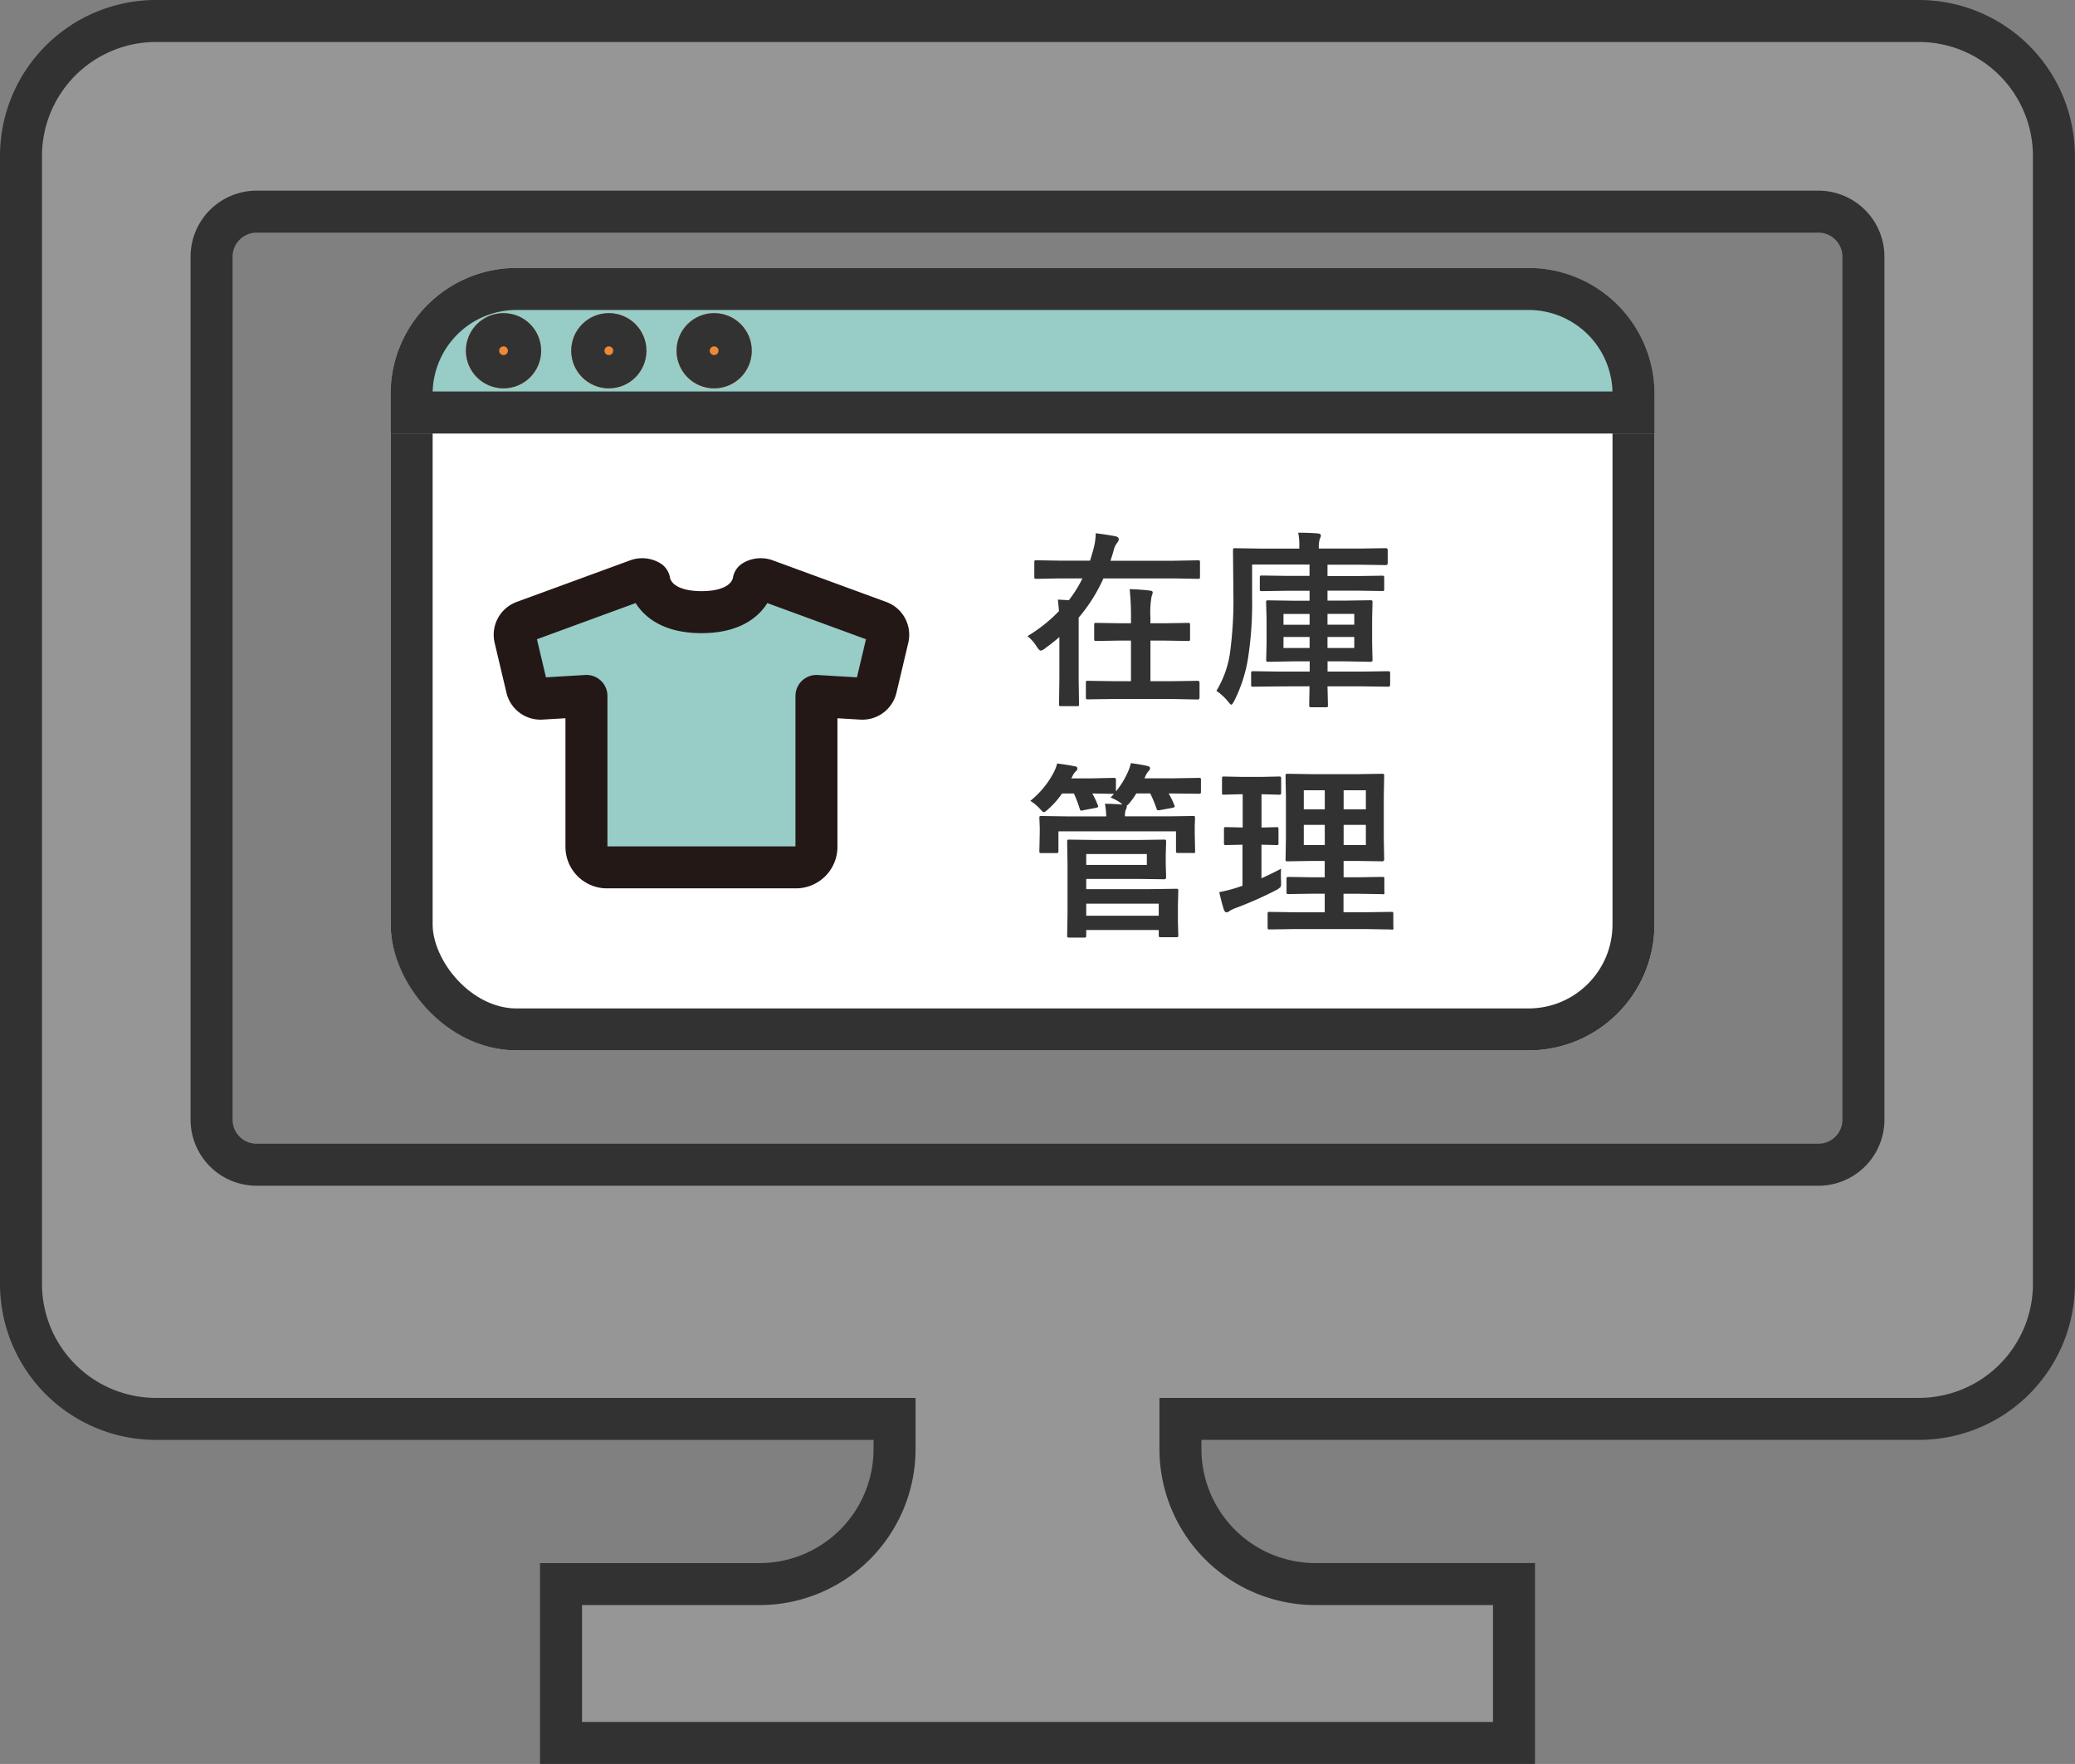 <svg xmlns="http://www.w3.org/2000/svg" width="98.838" height="84.009" viewBox="0 0 98.838 84.009">
  <rect x="0" y="0" width="98.838" height="84.009" fill="#808080" stroke="none"/>
  <g id="グループ_33717" data-name="グループ 33717" transform="translate(-711 -3531.971)">
    <g id="グループ_31011" data-name="グループ 31011" transform="translate(712 3532.971)">
      <g id="グループ_31012" data-name="グループ 31012" transform="translate(0)">
        <path id="パス_12205" data-name="パス 12205" d="M90.4,0H6.434A6.433,6.433,0,0,0,0,6.434V60.143a6.433,6.433,0,0,0,6.434,6.434H41.61V68.01a6.433,6.433,0,0,1-6.434,6.434H25.723v7.565H71.116V74.443H61.662a6.433,6.433,0,0,1-6.434-6.434V66.576H90.4a6.433,6.433,0,0,0,6.434-6.434V6.434A6.433,6.433,0,0,0,90.4,0M87.76,52.326a2.145,2.145,0,0,1-2.146,2.146H11.224a2.145,2.145,0,0,1-2.146-2.146v-41.1a2.145,2.145,0,0,1,2.146-2.146h74.39a2.145,2.145,0,0,1,2.146,2.146v41.1Z" fill="#969696" stroke="#323232" stroke-width="2"/>
      </g>
    </g>
    <g id="グループ_33589" data-name="グループ 33589" transform="translate(729.608 3544.733)">
      <g id="長方形_24686" data-name="長方形 24686" transform="translate(0 0)" fill="#fff" stroke="#323232" stroke-width="2">
        <rect width="60.2" height="37.266" rx="6" stroke="none"/>
        <rect x="1" y="1" width="58.2" height="35.266" rx="5" fill="none"/>
      </g>
      <path id="パス_47838" data-name="パス 47838" d="M.233-2.65a7.3,7.3,0,0,0,1.5-1.191q-.013-.215-.053-.549.505.026.523.031A6.037,6.037,0,0,0,2.852-5.4H1.8L.655-5.379q-.07,0-.083-.018a.151.151,0,0,1-.013-.079v-.686q0-.075.018-.088a.151.151,0,0,1,.079-.013L1.8-6.245H3.212q.075-.229.171-.576a2.905,2.905,0,0,0,.1-.729q.523.062.945.145.154.035.154.145a.285.285,0,0,1-.079.167.938.938,0,0,0-.163.352q-.044.171-.154.5H7.216L8.35-6.262a.139.139,0,0,1,.088.018.164.164,0,0,1,.013.083v.686q0,.07-.018.083a.164.164,0,0,1-.083.013L7.216-5.4H3.85A7.643,7.643,0,0,1,2.672-3.533q0,.07,0,.141l0,.347V-.589L2.689.589q0,.07-.018.083a.151.151,0,0,1-.079.013h-.76q-.07,0-.083-.018A.151.151,0,0,1,1.736.589L1.753-.589V-2.606q-.325.281-.659.519A.541.541,0,0,1,.87-1.96q-.07,0-.189-.18A1.924,1.924,0,0,0,.233-2.65ZM4.337.343,3.111.36q-.07,0-.083-.018A.151.151,0,0,1,3.015.264v-.69A.132.132,0,0,1,3.03-.508a.132.132,0,0,1,.081-.015l1.226.018h.826V-2.439H4.658l-1.151.018q-.07,0-.083-.018a.151.151,0,0,1-.013-.079v-.668q0-.07.018-.083a.151.151,0,0,1,.079-.013l1.151.018h.505v-.264A11.931,11.931,0,0,0,5.1-4.887a9.436,9.436,0,0,1,.954.066q.145.013.145.088a.693.693,0,0,1-.053.189,4.349,4.349,0,0,0-.057,1v.281h.637l1.156-.018q.07,0,.083.018a.151.151,0,0,1,.013.079v.668a.132.132,0,0,1-.015.081.132.132,0,0,1-.081.015L6.728-2.439H6.091V-.505H7.115L8.341-.523q.088,0,.088.1v.69q0,.1-.088.1L7.115.343Zm7.884-.6L11-.242A.149.149,0,0,1,10.9-.259a.115.115,0,0,1-.013-.07V-.875a.149.149,0,0,1,.018-.092A.177.177,0,0,1,11-.98l1.226.018h1.45V-1.45h-.756L11.7-1.428q-.07,0-.083-.022a.177.177,0,0,1-.013-.088l.018-.782V-3.476L11.6-4.25a.149.149,0,0,1,.018-.092.151.151,0,0,1,.079-.013l1.217.018h.756v-.475H12.643L11.4-4.794a.139.139,0,0,1-.088-.018A.164.164,0,0,1,11.3-4.9v-.532a.149.149,0,0,1,.018-.092.164.164,0,0,1,.083-.013l1.239.018h1.028v-.541H10.934v1.613a17.248,17.248,0,0,1-.18,2.751A6.926,6.926,0,0,1,10.077.444q-.092.171-.132.171T9.791.47a2.5,2.5,0,0,0-.558-.514A4.83,4.83,0,0,0,9.87-1.78a18.654,18.654,0,0,0,.171-2.914l-.018-2.043q0-.075.018-.088a.151.151,0,0,1,.079-.013l1.208.018h1.854v-.136a2.767,2.767,0,0,0-.053-.62q.519,0,.936.035.145.013.145.105a.268.268,0,0,1-.022.083.44.44,0,0,0-.031.079,1.136,1.136,0,0,0-.048.325v.127H16.1l1.2-.018q.092,0,.092.1v.606q0,.1-.092.1l-1.2-.018H14.524v.541h1.362l1.244-.018q.07,0,.083.022a.164.164,0,0,1,.013.083V-4.9q0,.075-.018.088a.151.151,0,0,1-.079.013l-1.244-.018H14.524v.475h.831l1.2-.018q.079,0,.1.022a.164.164,0,0,1,.013.083l-.018.773V-2.32l.018.782a.149.149,0,0,1-.018.092.149.149,0,0,1-.092.018l-1.2-.022h-.831v.488h1.648L17.407-.98q.07,0,.088.022a.164.164,0,0,1,.013.083V-.33q0,.088-.1.088L16.172-.259H14.524l.022.9q0,.07-.018.083a.164.164,0,0,1-.083.013h-.686a.149.149,0,0,1-.092-.018.151.151,0,0,1-.013-.079q0-.013,0-.123.009-.382.013-.778ZM15.8-2.087V-2.61H14.524v.523Zm0-1.622H14.524v.514H15.8ZM12.428-2.087h1.244V-2.61H12.428Zm0-1.107h1.244v-.514H12.428ZM5.524,7.058l1.213-.018q.075,0,.088.018a.164.164,0,0,1,.013.083l-.018.62v.448l.018.628q0,.092-.1.092L5.524,8.913H3.032V9.4H6.021l1.3-.018q.07,0,.083.022a.177.177,0,0,1,.013.088l-.018.681v.747l.018.668a.139.139,0,0,1-.018.088.151.151,0,0,1-.079.013H6.587a.139.139,0,0,1-.088-.018.164.164,0,0,1-.013-.083v-.242H3.032v.259q0,.075-.018.088a.164.164,0,0,1-.083.013H2.219q-.07,0-.083-.018a.164.164,0,0,1-.013-.083l.018-1.037V8.192l-.018-1.05q0-.075.018-.088a.151.151,0,0,1,.079-.013L3.5,7.058Zm.962,3.032H3.032v.576H6.486ZM5.919,8.245V7.726H3.032v.519ZM6.9,5.933l1.213-.018q.075,0,.088.018a.164.164,0,0,1,.013.083L8.2,6.4v.312l.018.866a.076.076,0,0,1-.1.1H7.409q-.075,0-.088-.022a.137.137,0,0,1-.013-.079V6.645h-5.6v.936q0,.07-.022.088a.177.177,0,0,1-.088.013H.9q-.075,0-.088-.022A.137.137,0,0,1,.8,7.581l.018-.866V6.456L.8,6.017q0-.075.018-.088A.164.164,0,0,1,.9,5.916l1.213.018H3.986a4.12,4.12,0,0,0-.062-.6q.36,0,.826.035L4.68,5.3a1.87,1.87,0,0,0-.488-.259l.163-.18L3.322,4.843a4.413,4.413,0,0,1,.259.549.241.241,0,0,1,.022.07q0,.04-.11.066l-.6.114a.5.5,0,0,1-.092.018q-.053,0-.079-.088a5.925,5.925,0,0,0-.277-.729H1.881a4.09,4.09,0,0,1-.659.747q-.158.145-.207.145T.826,5.573a2.114,2.114,0,0,0-.457-.378A4.26,4.26,0,0,0,1.485,3.837a1.944,1.944,0,0,0,.163-.422q.519.066.826.132.136.013.136.11a.164.164,0,0,1-.07.127A.644.644,0,0,0,2.386,4l-.066.123h.962L4.337,4.1q.079,0,.092.018a.12.12,0,0,1,.018.079v.549a4.031,4.031,0,0,0,.558-.9,2.318,2.318,0,0,0,.154-.448q.466.062.769.132.145.026.145.11A.173.173,0,0,1,6,3.775a1.066,1.066,0,0,0-.171.294l-.026.053H7.11L8.4,4.1q.07,0,.083.018a.151.151,0,0,1,.013.079v.563q0,.07-.018.083a.151.151,0,0,1-.079.013L7.11,4.843H6.957a3.572,3.572,0,0,1,.268.549.241.241,0,0,1,.022.07q0,.04-.11.066l-.584.105a.486.486,0,0,1-.092.013q-.053,0-.079-.083a6.486,6.486,0,0,0-.3-.721H5.418a3.664,3.664,0,0,1-.325.457.588.588,0,0,1-.136.127.136.136,0,0,1,.009.057.424.424,0,0,1-.053.141.815.815,0,0,0-.035.308ZM13.025,11.3l-1.252.018a.139.139,0,0,1-.088-.018.151.151,0,0,1-.013-.079v-.642a.132.132,0,0,1,.015-.081.143.143,0,0,1,.086-.015l1.252.018h1.367V9.616h-.558l-1.16.018q-.075,0-.088-.018a.151.151,0,0,1-.013-.079V8.913q0-.07.018-.083a.164.164,0,0,1,.083-.013l1.16.018h.558V8.056h-.584l-1.169.018a.16.16,0,0,1-.1-.018.115.115,0,0,1-.013-.07l.018-1v-2l-.018-.98q0-.075.018-.088a.208.208,0,0,1,.092-.013l1.169.018h2.14l1.178-.018a.139.139,0,0,1,.088.018.164.164,0,0,1,.013.083l-.018.98v2l.018,1q0,.088-.1.088l-1.178-.018h-.655v.778h.681l1.165-.018q.07,0,.083.018a.151.151,0,0,1,.013.079v.624a.073.073,0,0,1-.1.1l-1.165-.018h-.681V10.5h1.033l1.244-.018q.07,0,.083.018a.151.151,0,0,1,.013.079v.642a.073.073,0,0,1-.1.1L16.326,11.3Zm3.327-4V6.337H15.293V7.3Zm0-2.61H15.293V5.6h1.059ZM13.395,7.3h1V6.337h-1Zm0-1.7h1v-.91h-1ZM12.313,8.425q-.009.127-.009.277t.009.308q0,.088,0,.127a.3.3,0,0,1-.033.167.817.817,0,0,1-.2.141,17.765,17.765,0,0,1-1.947.861,1.474,1.474,0,0,0-.277.136.244.244,0,0,1-.145.062q-.07,0-.119-.119-.1-.3-.224-.844a6.788,6.788,0,0,0,.848-.215l.259-.088V7.282L9.694,7.3a.139.139,0,0,1-.088-.018A.151.151,0,0,1,9.593,7.2v-.65a.149.149,0,0,1,.018-.092.164.164,0,0,1,.083-.013l.791.018V4.878h-.053L9.584,4.9a.12.12,0,0,1-.079-.018A.237.237,0,0,1,9.5,4.8V4.14a.149.149,0,0,1,.018-.092.115.115,0,0,1,.07-.013l.848.018h.936l.844-.018q.075,0,.088.022a.164.164,0,0,1,.013.083V4.8a.139.139,0,0,1-.018.088.164.164,0,0,1-.083.013l-.835-.022V6.465l.721-.018q.066,0,.079.018a.257.257,0,0,1,.009.088V7.2a.149.149,0,0,1-.013.083A.126.126,0,0,1,12.1,7.3l-.721-.018v1.6Q11.949,8.623,12.313,8.425Z" transform="translate(30.1 20.185)" fill="#323232"/>
      <g id="グループ_31091" data-name="グループ 31091" transform="translate(5.908 14.823)">
        <g id="グループ_31084" data-name="グループ 31084" transform="translate(0 0)">
          <path id="パス_12383" data-name="パス 12383" d="M18.357,3.024,12.95,1.042a.664.664,0,0,0-.568.052S12.241,2.57,9.9,2.57,7.412,1.094,7.412,1.094a.665.665,0,0,0-.568-.052L1.436,3.024a.665.665,0,0,0-.418.777l.563,2.378a.665.665,0,0,0,.687.51l2.15-.128v7.186a.978.978,0,0,0,.978.978h9a.978.978,0,0,0,.978-.978V6.562l2.15.128a.666.666,0,0,0,.687-.51L18.775,3.8a.665.665,0,0,0-.418-.777" transform="translate(-1 -1.001)" fill="#98ccc6"/>
          <path id="パス_12384" data-name="パス 12384" d="M18.357,3.024,12.95,1.042a.664.664,0,0,0-.568.052S12.241,2.57,9.9,2.57,7.412,1.094,7.412,1.094a.665.665,0,0,0-.568-.052L1.436,3.024a.665.665,0,0,0-.418.777l.563,2.378a.665.665,0,0,0,.687.51l2.15-.128v7.186a.978.978,0,0,0,.978.978h9a.978.978,0,0,0,.978-.978V6.562l2.15.128a.666.666,0,0,0,.687-.51L18.775,3.8A.665.665,0,0,0,18.357,3.024Z" transform="translate(-1 -1.001)" fill="none" stroke="#231815" stroke-linecap="round" stroke-linejoin="round" stroke-width="2"/>
        </g>
      </g>
      <g id="長方形_24687" data-name="長方形 24687" transform="translate(0 0)" fill="#98ccc6" stroke="#323232" stroke-width="2">
        <path d="M6,0H54.2a6,6,0,0,1,6,6V7.883a0,0,0,0,1,0,0H0a0,0,0,0,1,0,0V6A6,6,0,0,1,6,0Z" stroke="none"/>
        <path d="M6,1H54.2a5,5,0,0,1,5,5v.883a0,0,0,0,1,0,0H1a0,0,0,0,1,0,0V6A5,5,0,0,1,6,1Z" fill="none"/>
      </g>
      <g id="楕円形_769" data-name="楕円形 769" transform="translate(3.584 2.15)" fill="#f08934" stroke="#323232" stroke-width="2">
        <circle cx="1.792" cy="1.792" r="1.792" stroke="none"/>
        <circle cx="1.792" cy="1.792" r="0.792" fill="none"/>
      </g>
      <g id="楕円形_770" data-name="楕円形 770" transform="translate(8.6 2.15)" fill="#f08934" stroke="#323232" stroke-width="2">
        <circle cx="1.792" cy="1.792" r="1.792" stroke="none"/>
        <circle cx="1.792" cy="1.792" r="0.792" fill="none"/>
      </g>
      <g id="楕円形_771" data-name="楕円形 771" transform="translate(13.617 2.15)" fill="#f08934" stroke="#323232" stroke-width="2">
        <circle cx="1.792" cy="1.792" r="1.792" stroke="none"/>
        <circle cx="1.792" cy="1.792" r="0.792" fill="none"/>
      </g>
    </g>
  </g>
</svg>
